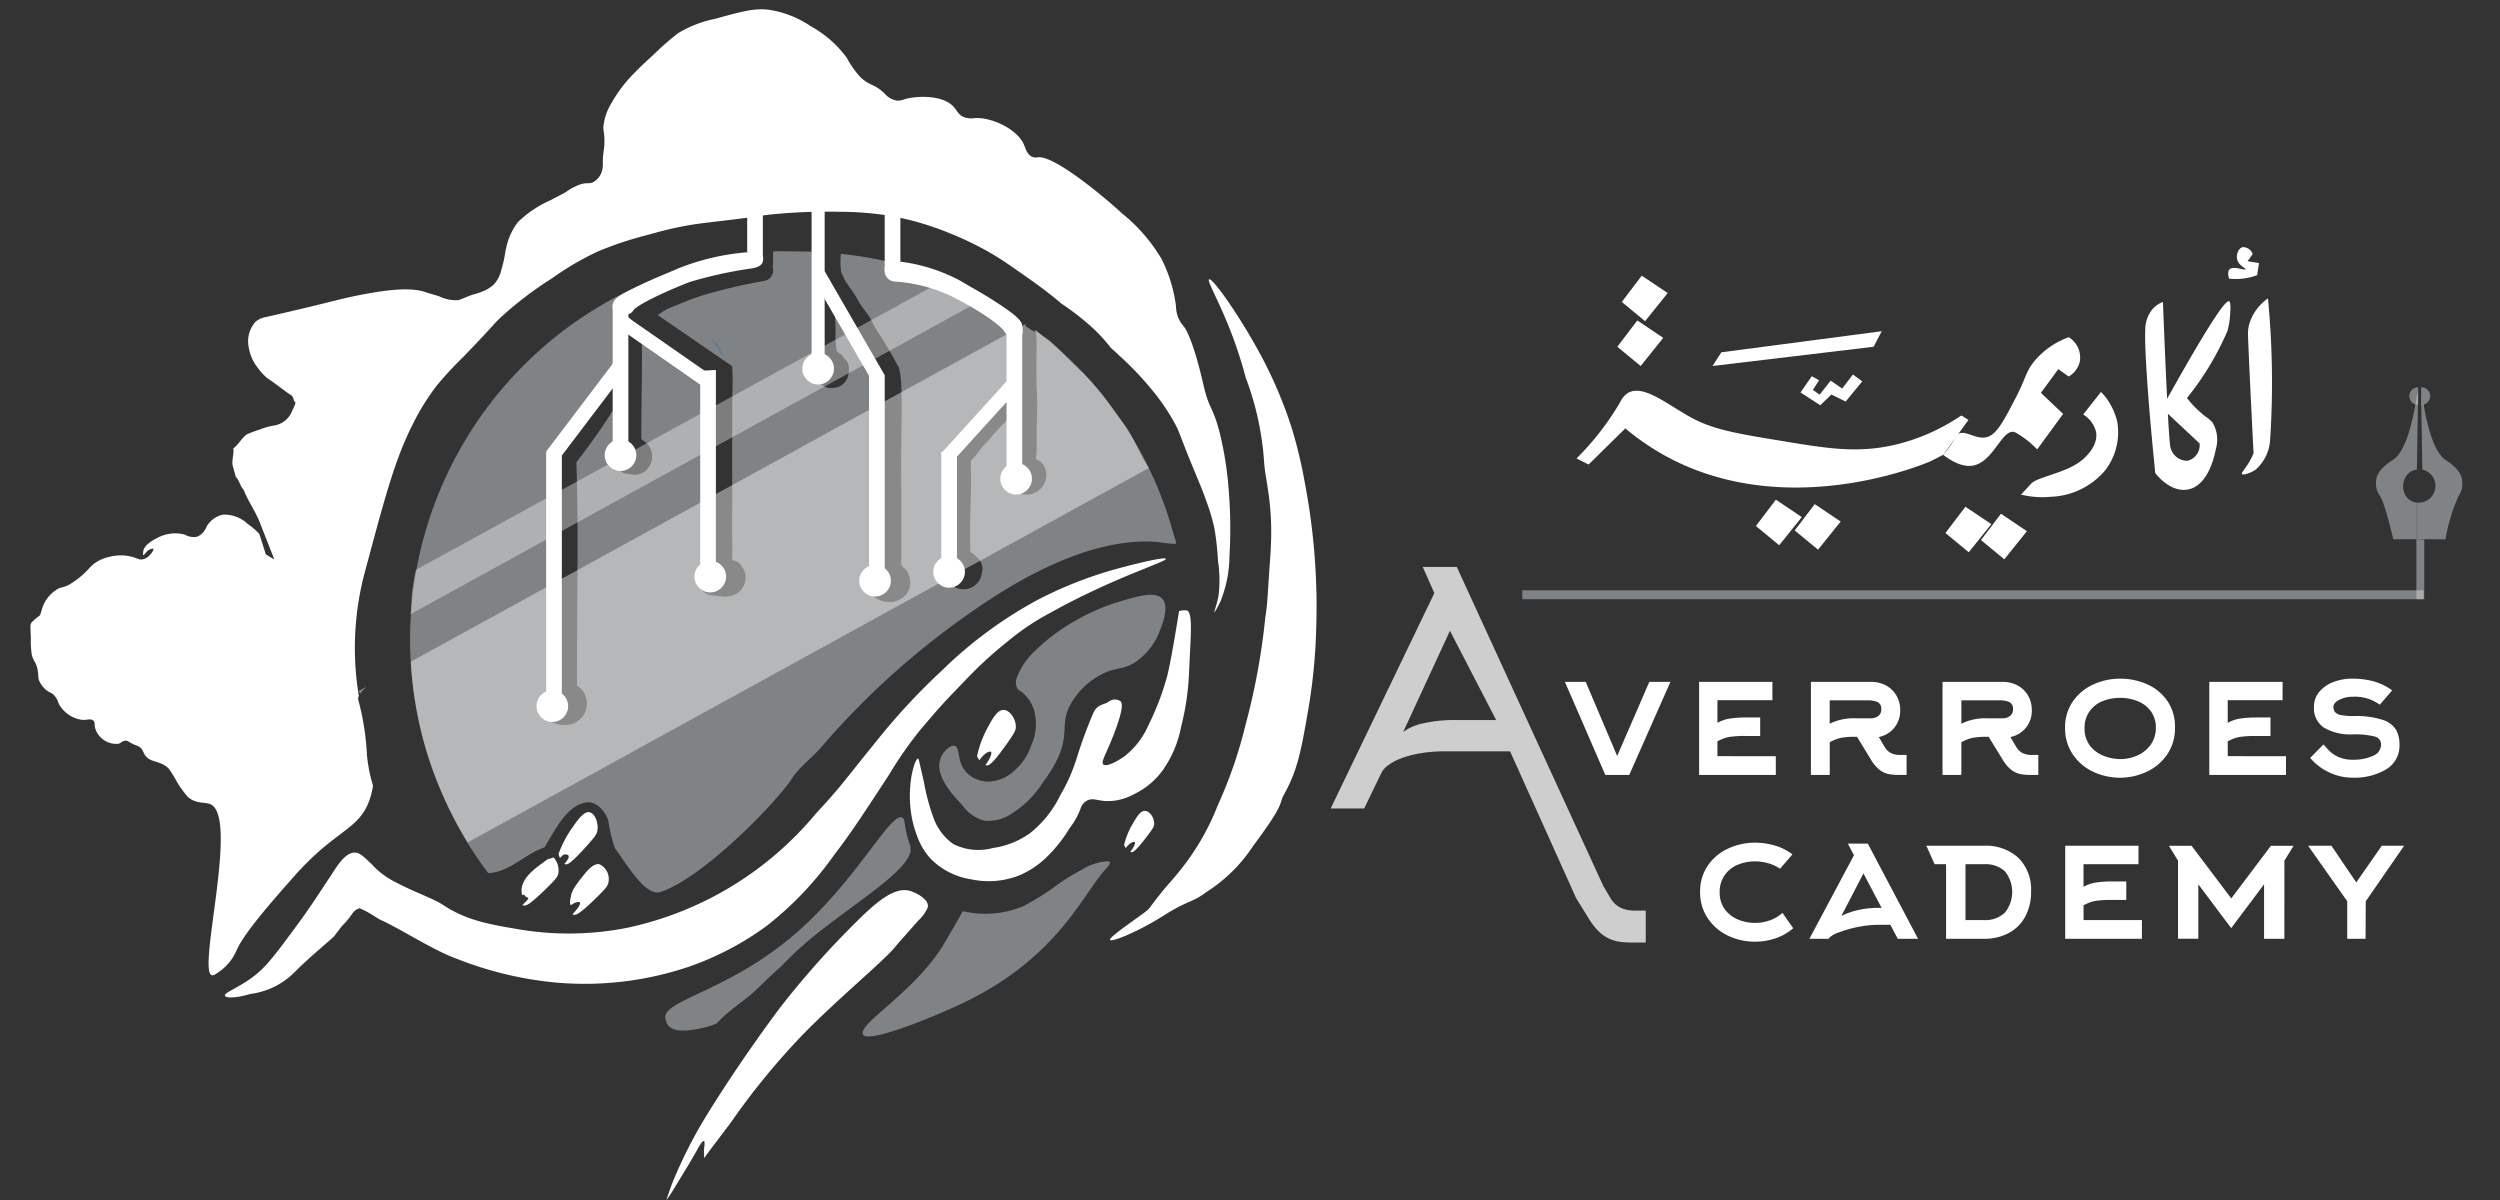 <svg xmlns="http://www.w3.org/2000/svg" xmlns:xlink="http://www.w3.org/1999/xlink" width="252" height="121" viewBox="0 0 252 121">
  <rect x="0" y="0" width="252" height="121" fill="#333333" stroke="none"/>
  <defs>
    <clipPath id="clip-logo-white">
      <rect width="252" height="121"/>
    </clipPath>
  </defs>
  <g id="logo-white" clip-path="url(#clip-logo-white)">
    <g id="Calque_1" data-name="Calque 1" transform="translate(3.005 0.929)">
      <path id="Tracé_1557" data-name="Tracé 1557" d="M340.109,368.308a2.581,2.581,0,0,1-.155-.461,38.181,38.181,0,0,0-13.861-20.489,20.83,20.83,0,0,1,.046,2.664c0,1.173-.015,2.337.049,3.51.07,1.234,0,2.417-.021,3.646-.018,1.075.041,2.1-.072,3.154a1.427,1.427,0,0,1,.753.567,1.93,1.93,0,0,1-.041,2.1,2.038,2.038,0,0,1-1.018.773,1.2,1.2,0,0,1-.165.049l-.075.021a1.881,1.881,0,0,1-.242.031h-.242a1.61,1.61,0,0,1-.191-.018,1.826,1.826,0,0,1-.237-.046,1.312,1.312,0,0,1-.9-1.585,1.181,1.181,0,0,1,.157-.353,1.333,1.333,0,0,1-.214-.817,1.309,1.309,0,0,1-.139-.868c.2-1.211,0-2.427.085-3.644v-.58c-.593.5-1.417,1.474-1.91,1.925-.3.515-.886.946-1.232,1.448a9.086,9.086,0,0,1-.954,1.126s0,.477-.015.484c.077,1.288.031,2.523-.013,3.827-.039,1.172-.088,3.667-.021,4.9.773.515,1.42,1.093,1.162,2.105a1.861,1.861,0,0,1-3.064,1.2,1.342,1.342,0,0,1-.028-2.211,1.03,1.03,0,0,1-.43-.665,22.872,22.872,0,0,1,0-4.638,36.377,36.377,0,0,0-.082-5.3,1.067,1.067,0,0,1,.907-1.268c.345-.312.747-.546,1.08-.879a6.826,6.826,0,0,0,1.126-1.706,1.289,1.289,0,0,1,1.005-.639l.015-.018a3.835,3.835,0,0,0,.289-.487c.167-.3.309-.621.49-.917a1.239,1.239,0,0,1,1.678-.459,1.54,1.54,0,0,0-.013-.242c-.059-1.1-.044-2.193-.044-3.3a10,10,0,0,0-.16-3.092,1.105,1.105,0,0,1,.472-1.355,39.477,39.477,0,0,0-17.458-6.185,8.9,8.9,0,0,0,.018,1.76,5.5,5.5,0,0,0,.773,1.479,13.822,13.822,0,0,1,.987,1.523c.142.356.884,1.216,1.08,1.559.485.843.433.9.969,1.711.642.977,1.232,2,1.8,3.023.033.064.062.129.088.193.286.2.374,1.786.384,2.219.09,3.224-.031,4.7-.021,7.921,0,1.755.031,3.865.021,5.61,0,1.389-.021,3.023,0,4.412.222.317.642.348.835,1.25.466,2.2-2.232,3.286-3.922,1.639-.662-.647.1-1.8.941-1.927a1.622,1.622,0,0,1-.232-.791c-.044-.737.072-1.528.09-2.268.049-2,.033-4.01.021-6.014-.021-3.517.235-7.043-.085-10.539a1.262,1.262,0,0,1-.34-.4,36.028,36.028,0,0,0-2.525-4.048,13.3,13.3,0,0,1-1.477-2.293c.018.474.069,1.314.064,1.8a9.568,9.568,0,0,0,.1,1.886c.1.309.435.343.608.618s.417.4.492.631a1.1,1.1,0,0,1,.134.7,1.478,1.478,0,0,1-.046.533,1.65,1.65,0,0,1-1.087,1.258c-1.031.193-1.319.124-2.25-.894-.312-.345.026-.889.3-1.2a1.2,1.2,0,0,1,.031-.345c-.157-.147-.057-.446-.16-.631-.219-.407-.021-.675-.034-1.129-.062-2.023.178-2.551,0-3.729-.129-.855-.059-1.464.6-1.6-.142-.258-.273-.515-.392-.773-.495-1.057-.258-2.221-.353-3.35q-.858-.034-1.721-.036c-.773,0-1.773-.041-2.523,0v.953a2.362,2.362,0,0,1-.046.613,1.079,1.079,0,0,1-.887,1.412,53.828,53.828,0,0,0-6.063,1.422c-1.111.33-1.994.724-3.041,1.142a5.5,5.5,0,0,0-1.574.881l7.488,5.143c.1,1.6,0,2.881,0,4.559v5.174c0,1.745.013,3.213,0,4.948-.016,1.546.021,3.432,0,4.868l.018.018a1.16,1.16,0,0,1,.979.691,1.385,1.385,0,0,1,.35.871,1.927,1.927,0,0,1-.979,1.848,2.473,2.473,0,0,1-1.582.209,2.174,2.174,0,0,1-.451-.054,2.091,2.091,0,0,1-1.031-.258,1.312,1.312,0,0,1-.593-1.453,1.1,1.1,0,0,1,.283-.515c-.077-.18.322-.165.35-.358a.412.412,0,0,1,.193-.515,1.385,1.385,0,0,1,.234-.773c.111-1.585-.4-3.453-.379-4.981,0-.843.034-1.879,0-2.719a17.277,17.277,0,0,0,0-2.162,24.941,24.941,0,0,1-.131-4.474c.031-1.492.461-3.35-.549-4.5a1.224,1.224,0,0,1-.657-.229,1.137,1.137,0,0,1-.6-.43,1.38,1.38,0,0,1-.384-.181,1.45,1.45,0,0,1-.515-.492.952.952,0,0,1-.088-.178,1.289,1.289,0,0,1-.675-.353,1.479,1.479,0,0,1-.317-.482,1.144,1.144,0,0,1-.67-.6,1.347,1.347,0,0,1-.209.015,1.172,1.172,0,0,1-1.172-.837,1.328,1.328,0,0,1-.361.049,1.386,1.386,0,0,1-.18-.013c.075,3.536-.049,7.079-.046,10.614.041.046.075.1.111.144a1.783,1.783,0,0,1,.912,1.126,1.964,1.964,0,0,1-.515,1.912,1.832,1.832,0,0,1-1.729.374h0a2.139,2.139,0,0,1-.379-.046,1.172,1.172,0,0,1-.773-.6,1.433,1.433,0,0,1-.044-1.665,1.328,1.328,0,0,1-.162-.626c0-1.144-.173-2.5-.16-3.649a65.062,65.062,0,0,1-3.8,5.4c.234,7.473.036,14.966.059,22.439v.09a1.842,1.842,0,0,1,.423.338,2.128,2.128,0,0,1,.546,1.77,2.092,2.092,0,0,1-1.064,1.572,2.436,2.436,0,0,1-1.265.273,1.172,1.172,0,0,1-.464-.039,3.927,3.927,0,0,1-.461-.131,1.325,1.325,0,0,1-.9-1.585,1.255,1.255,0,0,1,.722-.832,1.238,1.238,0,0,1,.051-.814,1.289,1.289,0,0,1-.162-.642c-.023-7.537.18-15.1-.064-22.633a1.162,1.162,0,0,1,.286-.85,1.242,1.242,0,0,1,.353-.652,23.415,23.415,0,0,0,4.272-5.86,1.131,1.131,0,0,1,1.678-.456c.018-1.693.028-3.383,0-5.074a1.216,1.216,0,0,1,1.515-1.221.762.762,0,0,1,0-.108,1.326,1.326,0,0,1,.376-2.384,1.421,1.421,0,0,1,.42-.064,1.4,1.4,0,0,1,.147,0,1.168,1.168,0,0,1,1.124-.709,1.512,1.512,0,0,1,.258.021l.281-.116a1.178,1.178,0,0,1,1.183-.871,1.384,1.384,0,0,1,.369.049,1.167,1.167,0,0,1,1.08-.618,1.361,1.361,0,0,1,.425.064,1.172,1.172,0,0,1,.977-.459,1.341,1.341,0,0,1,.379.057l.147-.049a1.178,1.178,0,0,1,.966-.446,1.341,1.341,0,0,1,.376.052l.335-.085a1.167,1.167,0,0,1,1-.495,1.272,1.272,0,0,1,.585.155h.018a1.147,1.147,0,0,1,.5-.459,39.1,39.1,0,0,0-25.362,62.19c2.062-.054,3.721-1.912,5.54-2.538l.178-.106c.015-.031.273-.469.289-.5.894-1.508,2.09-3.816,4.01-3.989.93-.082,1.909,1.031,2.105,1.927a14.364,14.364,0,0,0,.644,2.677c1.531,2.175,3.188,4.9,4.607,4.43,3.984-1.317,10.769-8.037,13.1-11.2.693-1.247,2.139-2.278,3.092-3.386a79.844,79.844,0,0,1,14.936-13.49c5.043-3.572,12.189-7.633,18.757-7.215.209,0,.345.046.631.072a12.088,12.088,0,0,0,1.415.139C340.251,368.759,340.143,368.4,340.109,368.308Z" transform="translate(-224.673 -314.958)" fill="#ced5d8" opacity="0.5"/>
      <path id="Tracé_1558" data-name="Tracé 1558" d="M380.62,373.55a2.375,2.375,0,0,1,1.245,1.933" transform="translate(-311.977 -340.346)" fill="#637f90"/>
      <path id="Tracé_1559" data-name="Tracé 1559" d="M492.482,474.165c-.724-.814-2.515-.258-4.561.353a21.661,21.661,0,0,0-5.133,2.412,19.359,19.359,0,0,0-3.113,2.456,7.177,7.177,0,0,0-1.842,2.675,1.285,1.285,0,0,0,.044,1.142.92.92,0,0,0,.394.307,3.8,3.8,0,0,1,1.4,2.412,5.079,5.079,0,0,1-.394,2.984,5.71,5.71,0,0,1-1.711,2.577,3.909,3.909,0,0,1-2.85,1.1,3.157,3.157,0,0,1-1.974-.92c-1.015-1.09-.6-2.51-1.185-2.675-.441-.126-1.183.539-1.448,1.314-.57,1.678,1.2,3.582,2.193,4.638a4.146,4.146,0,0,0,2.193,1.58,4.205,4.205,0,0,0,2.984-.832,9.817,9.817,0,0,0,3.025-3.115,12.111,12.111,0,0,0,1.546-2.577c1-2.414.18-3.185,1.1-5.043a7.491,7.491,0,0,1,2.938-3.028c1.729-1.005,2.409-.454,3.9-1.546a6.547,6.547,0,0,0,2.237-2.981C492.541,476.585,493.178,474.948,492.482,474.165Z" transform="translate(-378.326 -414.731)" fill="#ced5d8" opacity="0.5"/>
      <path id="Tracé_1560" data-name="Tracé 1560" d="M464.917,578.081c-.08-.131-.4-.075-.572-.044a5.141,5.141,0,0,0-2.242.822,22.136,22.136,0,0,0-2.2,1.317,26.688,26.688,0,0,1-3.667,2.335,9.941,9.941,0,0,1-6.143.516h0c-.32.67-1.984,3.484-2.188,3.793-3.048,4.638-8.434,7.609-7.849,8.658.446.8,5.726-1.232,8.64-2.546a35.028,35.028,0,0,0,4.736-2.456c6.957-4.381,9.042-9.509,11.1-11.709C464.634,578.666,465.021,578.256,464.917,578.081Z" transform="translate(-356.063 -492.11)" fill="#ced5d8" opacity="0.5"/>
      <path id="Tracé_1561" data-name="Tracé 1561" d="M386.7,560.806c-1.17-.636-4.687,6.545-11.021,11.908-6.687,5.669-13.217,6.507-12.861,8.357.229,1.2,1.268,1.489,3.816.92a8.028,8.028,0,0,0,1.33-.423q.389-.4.814-.794c1.08-.974,2.332-1.765,3.332-2.744.8-.773,1.6-1.546,2.438-2.291a34.959,34.959,0,0,1,3.608-3.288c4.365-3.437,8.877-6.184,9.369-8.194V563.8a.541.541,0,0,1,0-.09C386.8,561.775,387.079,561.007,386.7,560.806Z" transform="translate(-298.754 -479.319)" fill="#ced5d8" opacity="0.5"/>
      <path id="Tracé_1562" data-name="Tracé 1562" d="M337.68,382.259c-.886-1.183-1.546-3.2-2.577-4.5-1.232-1.574-1.775-2.59-3.03-3.958,0-.041-.974-1.044-.984-1.085-1.288-1.1-2.288-2.332-3.489-3.35a9.958,9.958,0,0,1-1.288-.935c-.276-.291-.046.428-.175.093-.307-.178-.59-.348-.822-.515-.093-.064-.1-.165-.034-.286l-62,34.061a38.853,38.853,0,0,0,.66,5.28,36.86,36.86,0,0,0,1.309,4.94,40.385,40.385,0,0,0,3.711,7.911c.015.023,0,.064-.021.129Z" transform="translate(-224.874 -336.018)" fill="#fff" opacity="0.42"/>
      <path id="Tracé_1563" data-name="Tracé 1563" d="M521.248,359.778l-1.484-2.7-1.363.752A4.84,4.84,0,0,1,521.248,359.778Z" transform="translate(-414.253 -328.12)" fill="#fff" opacity="0.42"/>
      <path id="Tracé_1564" data-name="Tracé 1564" d="M243.7,509.75l-.773.428.147.258a4.756,4.756,0,0,1,.626-.685Z" transform="translate(-209.768 -441.449)" fill="#fff" opacity="0.42"/>
      <path id="Tracé_1565" data-name="Tracé 1565" d="M320.249,351.18a10.232,10.232,0,0,0-1.046-.459,4.356,4.356,0,0,1-1.765-1.131l-53.759,29.482c-.162.647-.222,1.193-.34,1.868-.142.819-.064,1.742-.209,2.608l57.946-31.868C320.788,351.551,320.54,351.337,320.249,351.18Z" transform="translate(-224.763 -322.56)" fill="#fff" opacity="0.36"/>
      <path id="Tracé_1566" data-name="Tracé 1566" d="M235.265,293.028a33.9,33.9,0,0,0-.855-5.463c-.737-2.943-1.062-2.332-1.678-5-.124-.536-1.111-4.881-2.041-5.955a2.9,2.9,0,0,1-.327-.459,3.167,3.167,0,0,1-.4-1.515,14.662,14.662,0,0,0-1.446-4.736,17.026,17.026,0,0,0-3.981-4.6c-.227-.211-.459-.415-.92-.822-.258-.227-5.844-5.11-7.6-4.837a.957.957,0,0,1-.495-.034c-.541-.188-.729-.868-.856-1.183-.66-1.662-3.412-2.884-5.033-2.732a2.026,2.026,0,0,1-1.031-.1c-.593-.24-.706-.685-1.085-1.085-1.17-1.237-3.937-1.057-5-.693a1.569,1.569,0,0,1-.724.1,2.041,2.041,0,0,1-1.185-.691c-1.057-1.031-1.464-.729-2.456-1.667a9.336,9.336,0,0,1-1.361-1.93,11.137,11.137,0,0,0-3.639-3.2,10.182,10.182,0,0,0-4.257-1.665c-1.451-.173-2.765.191-5.393.92a11.67,11.67,0,0,0-3.729,1.448,28.065,28.065,0,0,0-2.456,2.149c-.987.91-1.479,1.363-1.93,1.842a13.878,13.878,0,0,0-2.348,3.092,5.549,5.549,0,0,0-.788,2.3c-.026.572.1.57.1,1.482s-.134.956-.165,2.105a2.834,2.834,0,0,1-.1.987,1.923,1.923,0,0,1-.822,1.031c-.412.224-.58.064-1.185.2a5.517,5.517,0,0,0-1.611.822c-.732.423-.745.381-1.546.822a11.18,11.18,0,0,0-3.291,2.206,6.494,6.494,0,0,0-1.152,2.466c-.178.719-.175,1.206-.515,2.337a3.34,3.34,0,0,1-.691,1.412,3.451,3.451,0,0,1-1.25.791c-.515.229-.642.18-1.513.515a7.614,7.614,0,0,1-.9.35,3.969,3.969,0,0,1-1.93-.394c-.451-.147-.912-.258-1.361-.417-1.446-.49-3.608-.278-6.239.219-1.616.3-2.44.533-4.705,1.085s-4.056.961-5.2,1.219a2.1,2.1,0,0,0-.987.459,2.958,2.958,0,0,0-.691,2.577,4.445,4.445,0,0,0,.922,2.085,5.628,5.628,0,0,0,.953,1.031c.856.559,1.58,1.183,2.435,1.742.258.222.152.515.415.724a4.067,4.067,0,0,1-.327.773A2.343,2.343,0,0,1,139,286.681a7.284,7.284,0,0,0-1.446.417,10.169,10.169,0,0,0-1.273.482c-.549.417-.789.987-1.337,1.4.077.613-.155,1.075-.077,1.688.111.4.219.791.33,1.185.371.394.428.92.8,1.317.438,1.149,1.2,2.17,1.634,3.322q.727,1.842,1.448,3.685l-.856-.515-.66-2.067a7.257,7.257,0,0,0-1.152-.987,3.439,3.439,0,0,0-2.5-.953,2.5,2.5,0,0,0-1.647,1.183,1.977,1.977,0,0,1-.515.758,1.457,1.457,0,0,1-.515.3,1.8,1.8,0,0,1-1.185-.229,3.819,3.819,0,0,0-2.927.425c-.232.116-1.134.588-1.25,1.219,0,.049-.067.4,0,.428.018,0,.041-.015.113-.09a2.2,2.2,0,0,0,.216-.24c.155-.211.621-.381.691-.3s-.4.923-1.085,1.054c-.371.07-.515-.108-1.087-.258a4.542,4.542,0,0,0-2.237,0,3.977,3.977,0,0,0-1.611.721,7.98,7.98,0,0,0-.66.66,8.615,8.615,0,0,1-1.678,1.348c-.843.49-.894.219-1.513.657a3.5,3.5,0,0,0-1.25,1.546c-.111.3-.3.956-.3.956a6.143,6.143,0,0,0-.856.724c-.173.258-.126.443-.077,1.577a9.322,9.322,0,0,0,.088,1.667c.183.747.4.675.572,1.448.149.683,0,.879.258,1.358a2.578,2.578,0,0,0,.657.791c.312.242.454.222.7.438a2.011,2.011,0,0,1,.515.879,3.135,3.135,0,0,0,2.368,1.665c.531.036.886-.162,1.139.088.191.188.1.412.178.747a2.232,2.232,0,0,0,2.368,1.577c.273-.1.454-.353.789-.307.137.021.173.072.438.219.536.3.675.258.923.441.291.224.3.453.482.745.539.876,1.513.515,2.412,1.4a10.049,10.049,0,0,1,.745,1.183,9.573,9.573,0,0,0,1.185,1.667c.835.75,1.719.5,2.281.745,2.9,1.288-1.33,16.75.131,17.239.18.062.428-.121.923-.482a4.994,4.994,0,0,0,1.577-2.018c.789-1.8,3.587-4.958,5.834-7.5,4.254-4.811,6.581-4.589,7.633-7.852a8.088,8.088,0,0,0,.291-1.257,15.331,15.331,0,0,1-.608-3.046,26.262,26.262,0,0,0-.879-5.61.515.515,0,0,1,.059-.379,29.527,29.527,0,0,1,.685-12.789c.018-.07.057-.211.134-.495,1.891-7.066,2.876-10.668,4.6-14.08a23.087,23.087,0,0,1,2.5-4.012,37.984,37.984,0,0,1,2.664-2.863c3.239-3.35,2.847-3.121,3.85-4.046a36.284,36.284,0,0,1,5.033-3.816,28.729,28.729,0,0,1,4.672-2.729,35.313,35.313,0,0,1,4.966-1.647c1-.281,2.061-.577,3.486-.856,1.325-.258,2.123-.335,3.981-.559,4.381-.515,3.752-.539,5.429-.691a56.445,56.445,0,0,1,6.414-.229,32.512,32.512,0,0,1,4.84.362,28.862,28.862,0,0,1,6.245,1.777,31.647,31.647,0,0,1,4.211,2.038c1.057.616,1.8,1.144,3.092,2.041,1.031.729,2.061,1.438,3.291,2.433.286.234.515.417.714.6a25.661,25.661,0,0,1,3.314,2.6,16.559,16.559,0,0,1,1.672,1.858c.289.258.477.417.845.773a31.915,31.915,0,0,1,3.322,3.486,21.03,21.03,0,0,1,2.337,3.456c.515.989.335.84,1.873,4.571.593,1.435.855,2.023,1.252,3.159a20.259,20.259,0,0,1,.822,2.762,29.751,29.751,0,0,1,.361,3.291,13.171,13.171,0,0,1,.067,3.386c-.173,1.015-.495,1.752-.428,1.778a6.538,6.538,0,0,0,.855-1.778,12.174,12.174,0,0,0,.657-3.847A47.157,47.157,0,0,0,235.265,293.028Z" transform="translate(-114.43 -244.71)" fill="#fff"/>
      <rect id="Rectangle_153" data-name="Rectangle 153" width="1.317" height="15.791" transform="translate(78.803 19.346)" fill="#fff"/>
      <rect id="Rectangle_154" data-name="Rectangle 154" width="1.402" height="12.111" transform="translate(78.905 27.105) rotate(-30)" fill="#fff"/>
      <rect id="Rectangle_155" data-name="Rectangle 155" width="1.402" height="10.125" transform="matrix(0.74, 0.672, -0.672, 0.74, 98.676, 37.268)" fill="#fff"/>
      <rect id="Rectangle_156" data-name="Rectangle 156" width="1.4" height="10.677" transform="matrix(0.571, -0.821, 0.821, 0.571, 59.512, 32.231)" fill="#fff"/>
      <rect id="Rectangle_157" data-name="Rectangle 157" width="1.502" height="11.287" transform="matrix(-0.797, -0.604, 0.604, -0.797, 53.249, 45.488)" fill="#fff"/>
      <rect id="Rectangle_158" data-name="Rectangle 158" width="1.58" height="19.826" transform="translate(84.594 36.889)" fill="#fff"/>
      <rect id="Rectangle_159" data-name="Rectangle 159" width="1.58" height="14.673" transform="translate(98.455 32.23)" fill="#fff"/>
      <rect id="Rectangle_160" data-name="Rectangle 160" width="1.58" height="10.877" transform="translate(91.876 44.61)" fill="#fff"/>
      <path id="Tracé_1567" data-name="Tracé 1567" d="M262.05,160.749h1.58V141.1l-1.58.088Z" transform="translate(-194.474 -104.736)" fill="#fff"/>
      <rect id="Rectangle_161" data-name="Rectangle 161" width="1.58" height="24.563" transform="translate(52.048 44.61)" fill="#fff"/>
      <rect id="Rectangle_162" data-name="Rectangle 162" width="1.58" height="14.036" transform="translate(58.753 30.135)" fill="#fff"/>
      <rect id="Rectangle_163" data-name="Rectangle 163" width="1.58" height="7.808" transform="translate(72.312 16.712)" fill="#fff"/>
      <rect id="Rectangle_164" data-name="Rectangle 164" width="1.58" height="7.808" transform="translate(86.173 17.854)" fill="#fff"/>
      <circle id="Ellipse_109" data-name="Ellipse 109" cx="1.595" cy="1.595" r="1.595" transform="translate(51.074 68.657)" fill="#fff"/>
      <circle id="Ellipse_110" data-name="Ellipse 110" cx="1.595" cy="1.595" r="1.595" transform="translate(66.996 55.597)" fill="#fff"/>
      <circle id="Ellipse_111" data-name="Ellipse 111" cx="1.595" cy="1.595" r="1.595" transform="translate(83.607 56.015)" fill="#fff"/>
      <circle id="Ellipse_112" data-name="Ellipse 112" cx="1.595" cy="1.595" r="1.595" transform="translate(91.069 55.121)" fill="#fff"/>
      <circle id="Ellipse_113" data-name="Ellipse 113" cx="1.595" cy="1.595" r="1.595" transform="translate(97.823 45.733)" fill="#fff"/>
      <circle id="Ellipse_114" data-name="Ellipse 114" cx="1.595" cy="1.595" r="1.595" transform="translate(77.868 34.637)" fill="#fff"/>
      <circle id="Ellipse_115" data-name="Ellipse 115" cx="1.595" cy="1.595" r="1.595" transform="translate(57.949 43.355)" fill="#fff"/>
      <path id="Tracé_1568" data-name="Tracé 1568" d="M342.262,344.261c.2-.412.773-.773,2.871-1.763,1.5-.711,2.765-1.19,3.716-1.618a24,24,0,0,1,6.865-1.59c.536,0,1.507-.387,1.572.018a1.06,1.06,0,0,1,0,.18c0,.057.021.206.021.24a1.159,1.159,0,0,1-.049.582c-.167.446-.825.557-1.051.6a42.6,42.6,0,0,0-6.319,1.386c-3.773,1.484-5.455,2.543-5.6,2.791a2.176,2.176,0,0,1-.291.338C343.164,345.861,341.662,345.508,342.262,344.261Z" transform="translate(-283.401 -314.79)" fill="#fff"/>
      <path id="Tracé_1569" data-name="Tracé 1569" d="M462.447,349.192c-.088-.536-.856-1.175-2.77-2.412-1.371-.886-2.52-1.484-3.386-2.02a17.313,17.313,0,0,0-6.257-1.984c-.49-.015-1.374-.479-1.433.023a1.663,1.663,0,0,0,0,.227c0,.07-.021.258-.018.3a1.911,1.911,0,0,0,.044.724,1.118,1.118,0,0,0,.959.747,15.561,15.561,0,0,1,5.911,1.567c3.474,1.786,4.991,3.128,5.123,3.438a6.046,6.046,0,0,0,.428.544C461.821,350.89,462.71,350.792,462.447,349.192Z" transform="translate(-362.415 -317.345)" fill="#fff"/>
      <path id="Tracé_1570" data-name="Tracé 1570" d="M285.384,459.558c-.062-.2-2.422.34-4.053.773a40.882,40.882,0,0,0-8.841,3.35,42.9,42.9,0,0,0-9.65,7.107,65.115,65.115,0,0,0-6.666,7.192c-3.229,3.976-3.512,4.512-6.051,7.238a33.908,33.908,0,0,1-19.038,11.534,30.3,30.3,0,0,1-10.789.178c-3.139-.531-5.373-.91-7.731-2.458-1.09-.716-2.752-1.221-4.935-2.373a7.976,7.976,0,0,1-2.288-1.75c-.9-.843-1.227-1.2-1.763-1.178-.971.041-1.8,1.466-2.25,2.144-1.224,1.845-2.237,3.443-3.608,5.285-1.94,2.631-2.943,4-4.2,4.979-1.546,1.208-3.092,1.706-2.984,2.018s1.407.185,2.543-.175a7.632,7.632,0,0,0,4.52-2.237c1.8-1.8,3.845-3.391,4.028-3.685.013-.023.68-.9.7-.923,1.2-1.17.938-1.489,1.778-1.8.034,0,0,0,.258.113.925.423,1.492.9,1.886,1.075,1.876.835,5.208,3,7.542,3.865a36.277,36.277,0,0,0,10.264,2.456,32.932,32.932,0,0,0,13.16-1.58,29.8,29.8,0,0,0,7.9-4.123,33.752,33.752,0,0,0,6.842-7.192c1.6-2.061,2.966-4.159,5.527-8.071a38.517,38.517,0,0,1,3.244-4.638c1.6-1.863,1.732-2.087,4.4-4.837a41.535,41.535,0,0,1,4.28-3.937,25.036,25.036,0,0,1,4.3-2.894C280.083,461.457,285.479,459.862,285.384,459.558Z" transform="translate(-170.87 -404.159)" fill="#fff"/>
      <path id="Tracé_1571" data-name="Tracé 1571" d="M387.842,589.378c-1.623-.515-3.515,1.149-5.7,3.334a88.641,88.641,0,0,0-7.458,8.421s-4.046,5.342-7.63,11.227a46.687,46.687,0,0,0-3.247,6.494c-.1.271-.307.819-.515,1.49-.023.075-.046.144-.07.214.232-.335.459-.668.662-1,.848-1.4,1.721-2.778,2.512-4.211.4-.727.843-1.319.624.031a6.483,6.483,0,0,0,.023.92c.611-.9,2.038-2.7,2.739-3.669a71.954,71.954,0,0,1,7.107-8.687c3.445-3.551,8.1-7.4,9.277-8.792.58-.693.461-.539,2.433-2.775a3.97,3.97,0,0,0,.925-1.24C389.9,590.358,388.556,589.605,387.842,589.378Z" transform="translate(-299.061 -500.488)" fill="#fff"/>
      <path id="Tracé_1572" data-name="Tracé 1572" d="M459.888,497.137a21.068,21.068,0,0,0,.92,3.489,5.543,5.543,0,0,0,2.038,2.762,5.642,5.642,0,0,0,4.015.394,8.425,8.425,0,0,0,3.749-1.513,11,11,0,0,0,3.028-3.816,17.48,17.48,0,0,0,1.678-3.816,46.591,46.591,0,0,1,1.634-4.43c.417-.964,1.144-.848,1.546-1.162a1.025,1.025,0,0,1,1.185-.067c.186.17.353.588-.461,2.835-.861,2.368-1.546,3.267-1.25,3.553s1.458-.327,2.17-.855a7.957,7.957,0,0,0,2.371-3.092,27.318,27.318,0,0,0,1.907-5s.384-1.448,1.185-6.514h0a2.137,2.137,0,0,1,.789-.067c.515.178.433,1.853.33,3.948-.139,2.765-.1,2.368-.134,2.765a26.513,26.513,0,0,1-.788,5.066,11.136,11.136,0,0,1-1.711,4.144A7.625,7.625,0,0,1,481,498.392a5.446,5.446,0,0,1-2.894.66c-.881-.1-1.219-.276-1.654-.1a1.373,1.373,0,0,0-.714.691,7.553,7.553,0,0,1-1.185,2.17,14.126,14.126,0,0,1-2.105,2.7,8.947,8.947,0,0,1-2.961,2.038,8.406,8.406,0,0,1-4.8.4,7.308,7.308,0,0,1-4.144-2.105,6.843,6.843,0,0,1-1.381-2.371c-1.423-3.726-.281-7.7.131-7.7C459.373,494.771,459.373,494.954,459.888,497.137Z" transform="translate(-369.76 -419.237)" fill="#fff"/>
      <path id="Tracé_1573" data-name="Tracé 1573" d="M546.764,350.329c.322-.183,2.667,3.144,4.473,6.316a44.513,44.513,0,0,1,3.865,8.684,47.579,47.579,0,0,1,1.317,5.525,66.428,66.428,0,0,1,1.139,14.825,56.483,56.483,0,0,1-.789,7.988c-.7,4.041-1.062,6.13-2.456,8.6-.554.979.214.737-3.092,5.154a15.641,15.641,0,0,1-4.721,4.667c-1.518,1.142-1.76.758-4.3,2.368s-5.182,2.688-5.411,2.471c-.271-.258,3.608-2.755,3.922-3.164,1.917-2.561,1.907-2.319,3.072-3.78a24.829,24.829,0,0,0,3.85-6.612,45.6,45.6,0,0,0,2.817-8.169,67.388,67.388,0,0,0,1.974-10.725c.258-1.644.219-2.144.515-6.252.368-5.231-.515-7.45-.636-9.6a29.349,29.349,0,0,0-1.843-8.377C548.874,354.179,546.429,350.52,546.764,350.329Z" transform="translate(-427.895 -323.103)" fill="#fff"/>
      <path id="Tracé_1574" data-name="Tracé 1574" d="M487.468,518.788c-.66-.031-1.165.915-1.711,1.94a10.29,10.29,0,0,0-.987,2.731,3.059,3.059,0,0,0,.235.394c.338-.461.755-.861,1.08-.861s-.018.735-.474,1.366a.539.539,0,0,0,.116.021c.234.023.557-.075,2.062-2.2.773-1.1.889-1.34.889-1.677C488.695,519.705,488.089,518.819,487.468,518.788Z" transform="translate(-389.289 -448.157)" fill="#fff"/>
      <path id="Tracé_1575" data-name="Tracé 1575" d="M544.411,558.286c-.515-.036-.9.662-1.337,1.42a7.541,7.541,0,0,0-.8,2.025,2.206,2.206,0,0,0,.17.3c.258-.338.59-.629.838-.621s-.028.549-.387,1.013a.454.454,0,0,0,.088.018c.178.023.425-.044,1.618-1.611.616-.8.7-.987.709-1.237C545.321,559,544.883,558.322,544.411,558.286Z" transform="translate(-431.972 -477.477)" fill="#fff"/>
      <path id="Tracé_1576" data-name="Tracé 1576" d="M309.824,576.48a2.429,2.429,0,0,1-.546.155c-1.353.964-3.033,2.1-2.621,3.654.258-.173.3.191.49.222.281.049.075.24-.474.773a.916.916,0,0,0,.108.041c.229.059.559.018,2.384-1.783.941-.928,1.085-1.147,1.142-1.469A1.961,1.961,0,0,0,309.824,576.48Z" transform="translate(-257.027 -490.983)" fill="#fff"/>
      <path id="Tracé_1577" data-name="Tracé 1577" d="M328.521,579.126c-.642-.139-1.288.691-1.987,1.587a9.718,9.718,0,0,0-.667.972,2.667,2.667,0,0,1-.165.379.063.063,0,0,1-.013.036h0a.1.1,0,0,1,0,.026c-.049.211-.09.42-.126.634a.459.459,0,0,1-.013.132v.013c0,.085.015.168.023.258v.047h0a.452.452,0,0,1,.149,0,1.139,1.139,0,0,1,.75-.281c.281.047-.134.7-.683,1.237a.815.815,0,0,0,.108.039c.229.062.559.021,2.384-1.781.941-.928,1.085-1.147,1.142-1.471A1.646,1.646,0,0,0,328.521,579.126Z" transform="translate(-271.098 -492.936)" fill="#fff"/>
      <path id="Tracé_1578" data-name="Tracé 1578" d="M324.208,558.793c-.572-.129-1.17.727-1.817,1.654a11.126,11.126,0,0,0-1.312,2.538,3.176,3.176,0,0,0,.139.42c.371-.4.412-.394.7-.345s.258.379-.258.93a.38.38,0,0,0,.1.039c.2.059.5,0,2.175-1.86.863-.964,1-1.188,1.054-1.518C325.123,559.867,324.747,558.911,324.208,558.793Z" transform="translate(-267.78 -477.844)" fill="#fff"/>
      <path id="Tracé_1579" data-name="Tracé 1579" d="M982.125,357.83a4.85,4.85,0,0,0-1.9,2.631,3.9,3.9,0,0,0-.111,1.121c.054,1.546.258,5.927.559,11.869a8.043,8.043,0,0,1-.559,1.064c-.4.634-.693.9-.616,1.008.1.155.858-.065,1.4-.448A4.315,4.315,0,0,0,982.349,372,88.181,88.181,0,0,0,982.125,357.83Z" transform="translate(-756.52 -328.677)" fill="#fff"/>
      <path id="Tracé_1580" data-name="Tracé 1580" d="M950.162,358.9c-.294-.144-1.618,1.51-6.476,10.235l.15.961,3.35,3.136a1.621,1.621,0,0,1-1.178,1.737,1.656,1.656,0,0,1-1.51-.773,1.778,1.778,0,0,1-.281-.727c-.139-.93-.423-6.661-.727-14.5a2.743,2.743,0,0,0-1.007.673,3.253,3.253,0,0,0-.773,2.183c-.09,1.582.258,7.045,1.008,14.392.121.16,1.443,1.876,3.136,1.68,2.214-.258,2.858-3.528,2.969-4.089a3.376,3.376,0,0,0-.338-2.688,3.623,3.623,0,0,0-.727-.616,11.056,11.056,0,0,1-1.848-1.848A29.023,29.023,0,0,0,950,361.875a8.414,8.414,0,0,0,.224-1.175C950.247,360.419,950.4,359.009,950.162,358.9Z" transform="translate(-728.471 -329.462)" fill="#fff"/>
      <path id="Tracé_1581" data-name="Tracé 1581" d="M901.183,394.41l-1.791,2.275a2.821,2.821,0,0,1,1.307,1.8c.229,1.507-1.363,2.755-1.569,2.909-1.592,1.214-4.363,1.572-5,2.278-.018.021-.162.183-.374.41-.258.276-.472.515-.634.673a8.956,8.956,0,0,0,2.986.224,7.536,7.536,0,0,0,5.486-2.649,6.292,6.292,0,0,0,1.232-4.93,6.775,6.775,0,0,0-1.082-2.35A5.51,5.51,0,0,0,901.183,394.41Z" transform="translate(-692.413 -355.83)" fill="#fff"/>
      <path id="Tracé_1582" data-name="Tracé 1582" d="M875.355,373a8.019,8.019,0,0,0-3.559,2.531c-.8,1.031-.722,1.546-1.866,3.731-1.288,2.474-1.958,3.713-3.023,3.845s-2.105-.845-2.762-.3c-.114.1-.139.173-.3.448a9.813,9.813,0,0,1-1.147,1.6c1.546,1.178,2.556,1.206,3.172,1.046,1.956-.515,2.77-3.636,3.994-3.35a1.854,1.854,0,0,1,.412.224,9.671,9.671,0,0,1,1.9,1.531l2.613-3.574-2.239-2.126,1.755-2.391q.515.374,1.046.747a2.373,2.373,0,0,0,1.118-1.492A2.4,2.4,0,0,0,875.355,373Z" transform="translate(-669.832 -339.937)" fill="#fff"/>
      <path id="Tracé_1583" data-name="Tracé 1583" d="M757.946,396.508a19.98,19.98,0,0,1-6.494,2.863c-3.8.9-6.852.4-11.31-.338-4.734-.773-7.1-1.17-9.351-2.407-2.412-1.327-4.772-3.35-6.326-2.464a2.092,2.092,0,0,0-.773.894,27.624,27.624,0,0,1-4.422,5.713l1.219.611,3.7-3.641a25.04,25.04,0,0,0,4.2,2.858c10.972,5.911,23.192,1.739,25.769.773.322-.121.58-.222.727-.281l1.35-.688,2.538-3.51-.673-.446" transform="translate(-563.362 -355.486)" fill="#fff"/>
      <path id="Tracé_1584" data-name="Tracé 1584" d="M677,191.84l-2.015,2.652,2.35,1.94,1.253-1.559,1.026-1.278Z" transform="translate(-500.997 -142.401)" fill="#fff"/>
      <path id="Tracé_1585" data-name="Tracé 1585" d="M624.555,104.21l-2.015,2.649,2.35,1.94,1.252-1.559,1.026-1.276Z" transform="translate(-462.071 -77.353)" fill="#fff"/>
      <path id="Tracé_1586" data-name="Tracé 1586" d="M622.815,121.73l-2.015,2.652,2.35,1.94,1.252-1.559,1.026-1.278Z" transform="translate(-460.779 -90.358)" fill="#fff"/>
      <path id="Tracé_1587" data-name="Tracé 1587" d="M751.155,194.6l-2.015,2.649,2.353,1.94,1.252-1.559,1.023-1.276Z" transform="translate(-556.047 -144.45)" fill="#fff"/>
      <path id="Tracé_1588" data-name="Tracé 1588" d="M692.2,193.58l-2.018,2.652,2.353,1.94,1.252-1.559,1.026-1.278Z" transform="translate(-512.281 -143.693)" fill="#fff"/>
      <path id="Tracé_1589" data-name="Tracé 1589" d="M765.065,197.35,763.05,200l2.35,1.943,1.252-1.559,1.026-1.278Z" transform="translate(-566.373 -146.492)" fill="#fff"/>
      <path id="Tracé_1590" data-name="Tracé 1590" d="M658.924,128.066l16.165-2.126-.822,1.567-16.237,1.94Z" transform="translate(-488.415 -93.483)" fill="#fff"/>
      <path id="Tracé_1591" data-name="Tracé 1591" d="M698.678,143.585,697,145.619l-1.438-.706-1.118,1.082-1.992-1.288,1.134-1.641.74.407-.624.974.678.479,1.111-1.415,1.157.8,1.085-1.415" transform="translate(-513.966 -106.073)" fill="#fff"/>
      <path id="Tracé_1592" data-name="Tracé 1592" d="M975.659,337.74c-.469.09-.685.8-.559,1.268.16.6.881.837.819.971s-1.2-.389-1.593,0c-.2.193-.152.569-.049.933a6.219,6.219,0,0,0,2.577-.258c.09-.031.178-.062.258-.1l.186-1.211-1.157-.188.515-.709A1.015,1.015,0,0,0,975.659,337.74Z" transform="translate(-752.592 -313.756)" fill="#fff"/>
      <path id="Tracé_1593" data-name="Tracé 1593" d="M718.794,517.19l-4.074-9.38h2.1l3.17,7.473,3.242-7.473h2.126l-4.149,9.38Z" transform="translate(-559.984 -440.009)" fill="#fff"/>
      <path id="Tracé_1594" data-name="Tracé 1594" d="M774.951,515.306v1.884H767.22v-9.38h7.388v1.853h-5.54v2.283a3.591,3.591,0,0,1,1.268-.436A11.117,11.117,0,0,1,772,511.4h1.376v1.868H772a10.7,10.7,0,0,0-1.773.1,4.011,4.011,0,0,0-1.16.443V515.3Z" transform="translate(-598.955 -440.009)" fill="#fff"/>
      <path id="Tracé_1595" data-name="Tracé 1595" d="M819.065,515.016a2.288,2.288,0,0,0,.871.162h.652v2.01h-.817a5.071,5.071,0,0,1-1.031-.09,2.287,2.287,0,0,1-.858-.407,3.481,3.481,0,0,1-.853-.987l-1.435-2.355h-.126a7.68,7.68,0,0,0-1.52.108,4.514,4.514,0,0,0-1.105.435v3.3h-1.9v-9.38h6.048a3.132,3.132,0,0,1,1.52.361,2.642,2.642,0,0,1,1.052,1.015,2.837,2.837,0,0,1,.381,1.448,2.669,2.669,0,0,1-2.157,2.734l.58.979A1.568,1.568,0,0,0,819.065,515.016Zm-1.33-3.767a.806.806,0,0,0,.3-.67.726.726,0,0,0-.371-.734,2.447,2.447,0,0,0-1.005-.173h-3.821v2.355a5.479,5.479,0,0,1,2.626-.544h1.52A1.178,1.178,0,0,0,817.735,511.249Z" transform="translate(-631.409 -440.007)" fill="#fff"/>
      <path id="Tracé_1596" data-name="Tracé 1596" d="M870.565,515.016a2.286,2.286,0,0,0,.871.162h.652v2.01h-.817a5.071,5.071,0,0,1-1.031-.09,2.286,2.286,0,0,1-.858-.407,3.48,3.48,0,0,1-.853-.987l-1.448-2.355h-.124a7.679,7.679,0,0,0-1.52.108,4.517,4.517,0,0,0-1.106.435v3.3h-1.9v-9.38h6.048a3.133,3.133,0,0,1,1.52.361,2.642,2.642,0,0,1,1.051,1.015,2.836,2.836,0,0,1,.381,1.448,2.669,2.669,0,0,1-2.157,2.734l.58.979A1.566,1.566,0,0,0,870.565,515.016Zm-1.33-3.767a.806.806,0,0,0,.3-.67.726.726,0,0,0-.371-.734,2.447,2.447,0,0,0-1.005-.173h-3.827v2.355a5.47,5.47,0,0,1,2.626-.544h1.52a1.184,1.184,0,0,0,.752-.234Z" transform="translate(-669.631 -440.007)" fill="#fff"/>
      <path id="Tracé_1597" data-name="Tracé 1597" d="M920.691,514.176a5.1,5.1,0,0,1-2.061,1.765,6.368,6.368,0,0,1-5.443,0,5.029,5.029,0,0,1-2.038-1.747,4.64,4.64,0,0,1-.773-2.662,4.555,4.555,0,0,1,.773-2.654,4.95,4.95,0,0,1,2.061-1.719,6.376,6.376,0,0,1,2.708-.59,6.638,6.638,0,0,1,2.726.562,4.842,4.842,0,0,1,2.036,1.675,4.537,4.537,0,0,1,.773,2.672A4.665,4.665,0,0,1,920.691,514.176Zm-1.683-4.345a3.021,3.021,0,0,0-1.322-1,4.85,4.85,0,0,0-3.523,0,2.957,2.957,0,0,0-1.322,1.031,2.857,2.857,0,0,0-.5,1.719,2.79,2.79,0,0,0,.515,1.7,3.106,3.106,0,0,0,1.332,1.031,4.53,4.53,0,0,0,1.76.361,4.167,4.167,0,0,0,1.729-.371,3.236,3.236,0,0,0,1.332-1.085,2.853,2.853,0,0,0,.516-1.693,2.717,2.717,0,0,0-.515-1.688Z" transform="translate(-705.221 -439.087)" fill="#fff"/>
      <path id="Tracé_1598" data-name="Tracé 1598" d="M974.521,515.306v1.884H966.79v-9.38h7.388v1.853h-5.53v2.283a3.607,3.607,0,0,1,1.268-.436,11.152,11.152,0,0,1,1.667-.108h1.376v1.868h-1.376a10.763,10.763,0,0,0-1.775.1,4.008,4.008,0,0,0-1.159.443V515.3Z" transform="translate(-747.099 -440.009)" fill="#fff"/>
      <path id="Tracé_1599" data-name="Tracé 1599" d="M1010.517,508.391a2.833,2.833,0,0,0-1.3.307c-.4.206-.6.441-.6.706a.862.862,0,0,0,.147.515.993.993,0,0,0,.587.309,5.964,5.964,0,0,0,1.314.108,8.7,8.7,0,0,1,2.9.379,2.456,2.456,0,0,1,1.368,1.005,3.056,3.056,0,0,1,.345,1.495,2.772,2.772,0,0,1-1.322,2.481,6.239,6.239,0,0,1-3.425.85,5.437,5.437,0,0,1-2.345-.533,5.552,5.552,0,0,1-1.91-1.458l1.34-1.358c.049.062.211.242.49.544a3,3,0,0,0,1.031.724,3.443,3.443,0,0,0,1.384.273,4.729,4.729,0,0,0,2.1-.4,1.229,1.229,0,0,0,.8-1.124.819.819,0,0,0-.67-.822,8.354,8.354,0,0,0-2.229-.209,5.212,5.212,0,0,1-2.834-.662,2.341,2.341,0,0,1-1.031-2.129,2.263,2.263,0,0,1,.515-1.474,3.416,3.416,0,0,1,1.412-1,5.225,5.225,0,0,1,1.938-.353,8.2,8.2,0,0,1,2.093.258,6.021,6.021,0,0,1,1.927.922l-1.25,1.448A4.266,4.266,0,0,0,1010.517,508.391Z" transform="translate(-776.413 -439.087)" fill="#fff"/>
      <path id="Tracé_1600" data-name="Tracé 1600" d="M775.234,580.355a6.406,6.406,0,0,1-2.09.343,6.216,6.216,0,0,1-2.719-.606,5.041,5.041,0,0,1-2.036-1.747,4.657,4.657,0,0,1-.773-2.662,4.577,4.577,0,0,1,.773-2.654,5,5,0,0,1,2.061-1.721,6.393,6.393,0,0,1,2.708-.588,6.937,6.937,0,0,1,2.028.3,5.436,5.436,0,0,1,1.737.879l-1.25,1.448a4.006,4.006,0,0,0-1.185-.551,4.807,4.807,0,0,0-1.33-.191,4.469,4.469,0,0,0-1.757.345A3,3,0,0,0,770.088,574a2.925,2.925,0,0,0-.5,1.721,2.835,2.835,0,0,0,.515,1.711,3.094,3.094,0,0,0,1.322,1.031,4.471,4.471,0,0,0,1.758.343,4.271,4.271,0,0,0,1.466-.258,3.823,3.823,0,0,0,1.268-.75L777,579.342A5.307,5.307,0,0,1,775.234,580.355Z" transform="translate(-599.249 -486.707)" fill="#fff"/>
      <path id="Tracé_1601" data-name="Tracé 1601" d="M816.246,571.07l5.069,9.6h-2.046l-.742-1.412H817.4a10.919,10.919,0,0,0-2.172.224,11.464,11.464,0,0,0-1.9.544,2.514,2.514,0,0,0-.959.536l-.054.108H810.36l4.491-8.421-.616-1.178Zm1.394,6.483-1.83-3.476-2.226,4.29a7.232,7.232,0,0,1,1.567-.569,9.068,9.068,0,0,1,2.234-.245Z" transform="translate(-630.979 -486.967)" fill="#fff"/>
      <path id="Tracé_1602" data-name="Tracé 1602" d="M861.921,571.92a4.827,4.827,0,0,1,3.458,1.211,4.486,4.486,0,0,1,1.289,3.406,5.2,5.2,0,0,1-.59,2.525,4.044,4.044,0,0,1-1.664,1.657,5.18,5.18,0,0,1-2.492.58H858.1v-7.517h-1.157l-.832-1.863Zm-1.866,7.494h1.866a2.88,2.88,0,0,0,2.1-.742,3.315,3.315,0,0,0,.01-4.174,2.882,2.882,0,0,0-2.11-.716h-1.866Z" transform="translate(-664.94 -487.598)" fill="#fff"/>
      <path id="Tracé_1603" data-name="Tracé 1603" d="M918.161,579.406v1.884H910.43v-9.38h7.388v1.863h-5.543v2.283a3.628,3.628,0,0,1,1.268-.436,11.168,11.168,0,0,1,1.667-.108h1.376v1.866h-1.371a10.781,10.781,0,0,0-1.775.1,4,4,0,0,0-1.16.443v1.484Z" transform="translate(-705.262 -487.591)" fill="#fff"/>
      <path id="Tracé_1604" data-name="Tracé 1604" d="M962.637,581.3h-2.046v-5.494l-3.314,4.419-3.314-4.419v5.489h-2.046v-7.872l-.917-1.5h2.283l4,5.306,4-5.306h2.281l-.922,1.5Z" transform="translate(-735.378 -487.598)" fill="#fff"/>
      <path id="Tracé_1605" data-name="Tracé 1605" d="M1011.233,581.3h-1.848v-3.786l-3.945-5.594h2.353l2.5,3.693,2.577-3.693h2.25l-3.865,5.594Z" transform="translate(-775.789 -487.598)" fill="#fff"/>
      <g id="Groupe_1562" data-name="Groupe 1562" transform="translate(155.87 88.362)" opacity="0.76">
        <path id="Tracé_1606" data-name="Tracé 1606" d="M724.477,590.061a3.082,3.082,0,0,1-.688-.175,2.317,2.317,0,0,1-.673-.4,2.541,2.541,0,0,1-.585-.732l-.683-1.157c-.933.392-1.765.773-2.729,1.247l1.288,2.077a6.365,6.365,0,0,0,1.051,1.33,3.772,3.772,0,0,0,1.082.716,3.9,3.9,0,0,0,1.126.294,11.425,11.425,0,0,0,1.154.057h1.317V590.1h-1.054a4.4,4.4,0,0,1-.608-.044Z" transform="translate(-719.12 -587.6)" fill="#fff"/>
      </g>
      <g id="Groupe_1563" data-name="Groupe 1563" transform="translate(131.129 56.218)" opacity="0.76">
        <path id="Tracé_1607" data-name="Tracé 1607" d="M632.387,462.86h3.432L650.579,495l-2.729,1.247-6.659-14.8H634.7a14.887,14.887,0,0,0-2.577.2,10.126,10.126,0,0,0-1.93.515,5.372,5.372,0,0,0-1.288.688,2.184,2.184,0,0,0-.657.714l-1.76,3.641H623.11l10.449-21.71Zm7.406,15.438-4.662-9-4.716,10.2a5.1,5.1,0,0,1,1.886-.843,14.086,14.086,0,0,1,3.546-.358Z" transform="translate(-623.11 -462.86)" fill="#fff"/>
      </g>
      <rect id="Rectangle_165" data-name="Rectangle 165" width="90.842" height="0.894" transform="translate(150.448 58.576)" fill="#ced5d8" opacity="0.5"/>
      <path id="Tracé_1608" data-name="Tracé 1608" d="M1045.936,394.353a.886.886,0,1,1,0-1.773" transform="translate(-805.192 -354.472)" fill="#ced5d8" opacity="0.5"/>
      <path id="Tracé_1609" data-name="Tracé 1609" d="M1049.68,392.61a.879.879,0,1,1,0,1.757" transform="translate(-808.629 -354.494)" fill="#ced5d8" opacity="0.5"/>
      <path id="Tracé_1610" data-name="Tracé 1610" d="M1048.277,452.041c-.109-.013-.217-.028-.328-.031a1.291,1.291,0,0,1-.139,0v6.058h.791v-6.027A1.7,1.7,0,0,1,1048.277,452.041Z" transform="translate(-807.241 -398.588)" fill="#ced5d8" opacity="0.5"/>
      <path id="Tracé_1611" data-name="Tracé 1611" d="M1050.638,399.482a.812.812,0,0,0-.028-.152" transform="translate(-809.319 -359.483)" fill="#ced5d8" opacity="0.5"/>
      <path id="Tracé_1612" data-name="Tracé 1612" d="M1052.575,406.6c-.17-1.031-1.464-1.8-1.58-1.879-.722-.443-1.585-1.744-2.258-5.486l-.028-.152V399l-.064.026a1.122,1.122,0,0,1-.162.034l.1,6.586a1.684,1.684,0,0,1-.322,3.329,1.813,1.813,0,0,1-.206,0v3.682l2.86.021a17.822,17.822,0,0,1,1.355-4.435,1.924,1.924,0,0,0,.322-.773A2.763,2.763,0,0,0,1052.575,406.6Z" transform="translate(-807.419 -359.238)" fill="#ced5d8" opacity="0.5"/>
      <path id="Tracé_1613" data-name="Tracé 1613" d="M1036.128,402.877l.116-7.607h-.093c-.706,4.662-1.69,6.185-2.5,6.674-.121.072-1.438.845-1.613,1.879a2.756,2.756,0,0,0,0,.868,1.971,1.971,0,0,0,.33.773c.258.353.657,1.417,1.381,4.435l2.376-.01V406.2C1034.265,406,1034.3,403.119,1036.128,402.877Z" transform="translate(-795.51 -356.469)" fill="#ced5d8" opacity="0.5"/>
    </g>
  </g>
</svg>

